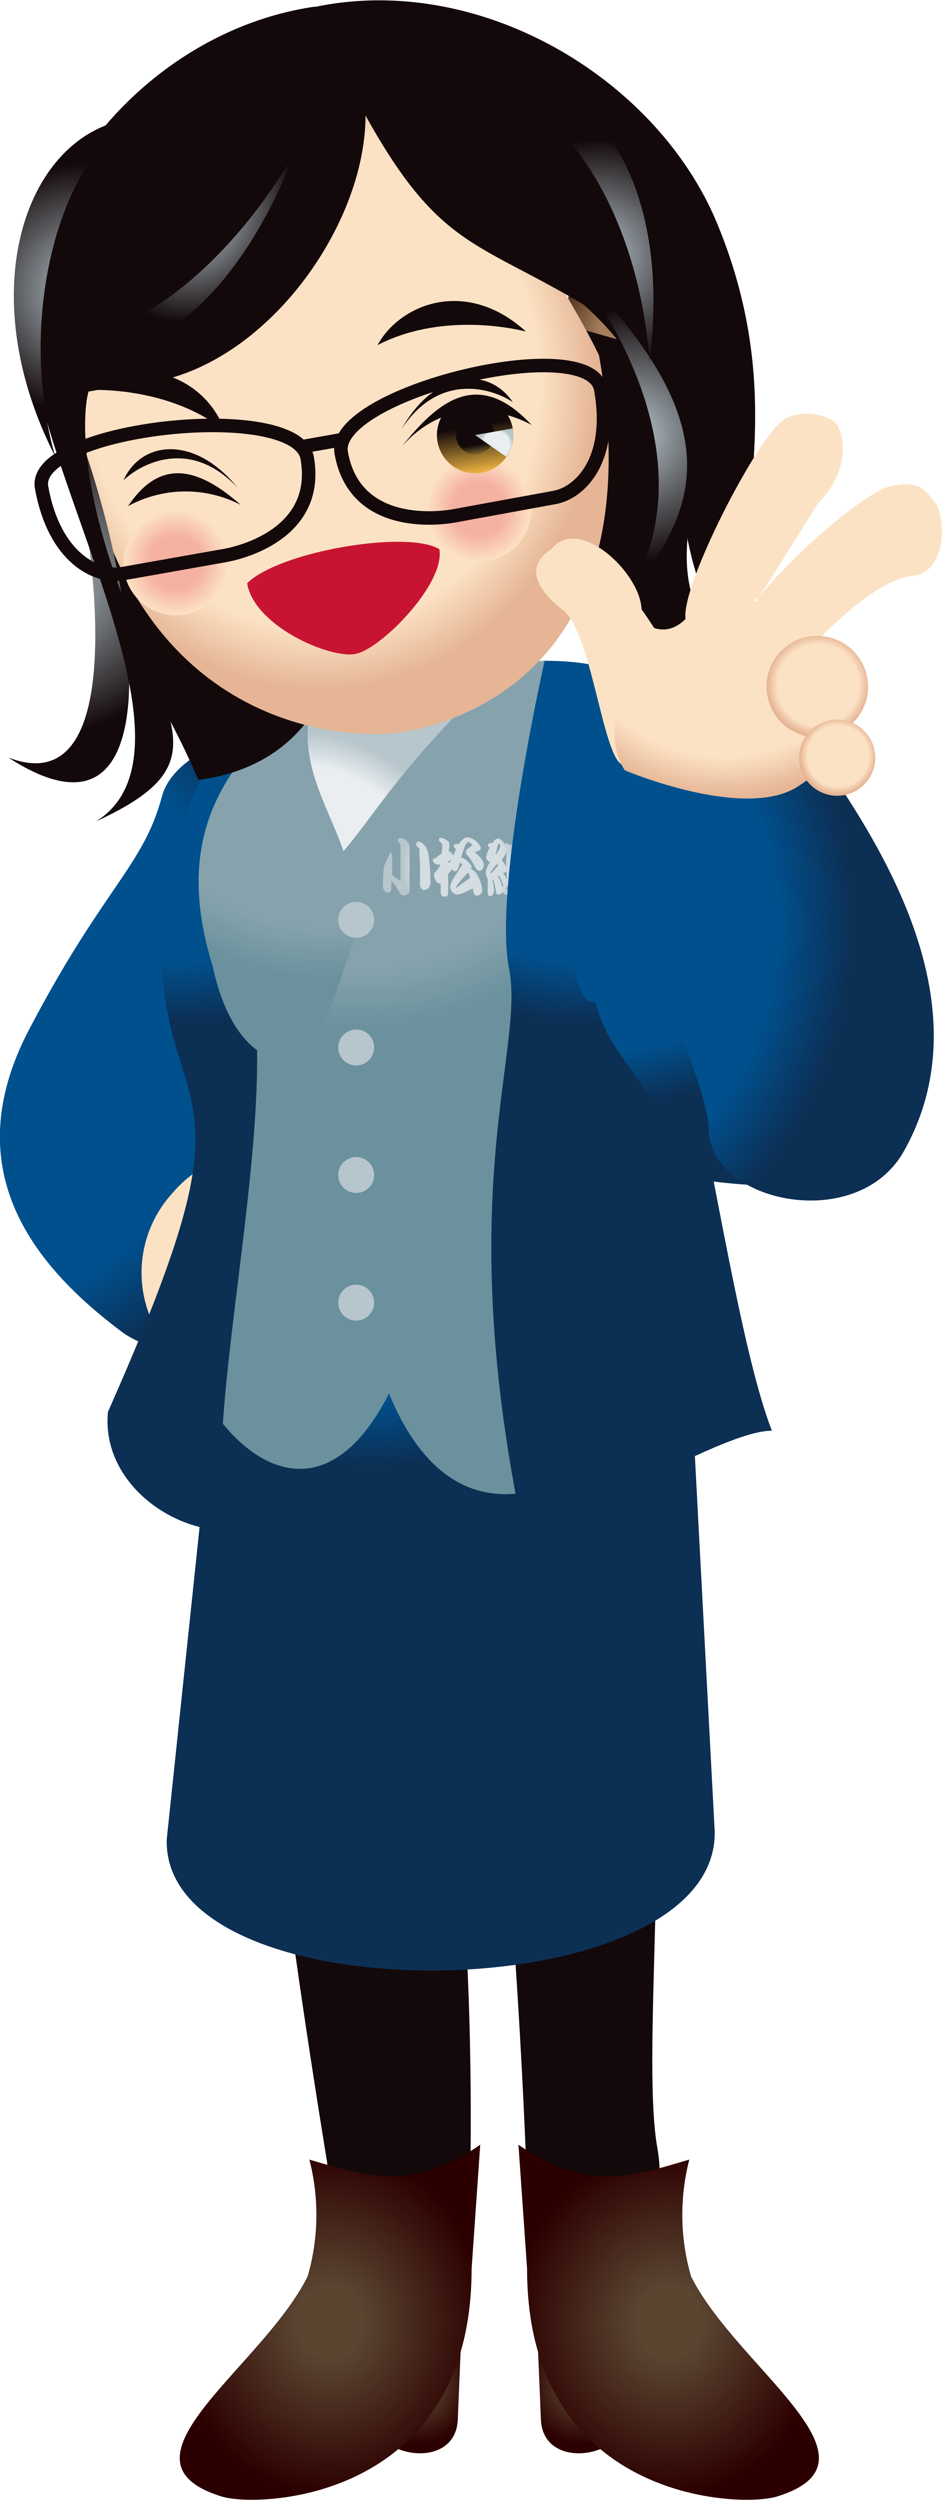 <svg id="レイヤー_1" data-name="レイヤー 1" xmlns="http://www.w3.org/2000/svg" xmlns:xlink="http://www.w3.org/1999/xlink" viewBox="0 0 69.79 185.07"><defs><style>.cls-1{fill:url(#名称未設定グラデーション_27);}.cls-2{fill:#fce2c4;}.cls-3{fill:#13090b;}.cls-4{fill:url(#名称未設定グラデーション_27-2);}.cls-5{fill:url(#名称未設定グラデーション_83);}.cls-6{fill:url(#名称未設定グラデーション_27-3);}.cls-7{fill:url(#名称未設定グラデーション_42);}.cls-8{fill:url(#名称未設定グラデーション_83-2);}.cls-9{fill:url(#名称未設定グラデーション_27-4);}.cls-10{fill:url(#radial-gradient);}.cls-11{fill:url(#名称未設定グラデーション_67);}.cls-12{fill:url(#名称未設定グラデーション_67-2);}.cls-13{fill:url(#名称未設定グラデーション_67-3);}.cls-14{fill:url(#名称未設定グラデーション_67-4);}.cls-15{fill:url(#radial-gradient-2);}.cls-16{fill:url(#radial-gradient-3);}.cls-17{fill:url(#radial-gradient-4);}.cls-18{fill:url(#radial-gradient-5);}.cls-19{fill:url(#radial-gradient-6);}.cls-20{fill:url(#radial-gradient-7);}.cls-21{fill:#c81432;}.cls-22{fill:url(#radial-gradient-8);}.cls-23{fill:url(#radial-gradient-9);}.cls-24{fill:url(#radial-gradient-10);}.cls-25{fill:url(#radial-gradient-11);}.cls-26{fill:none;stroke:#13090b;stroke-miterlimit:10;}.cls-27{fill:url(#名称未設定グラデーション_19);}.cls-28{fill:url(#名称未設定グラデーション_21);}.cls-29{fill:url(#radial-gradient-12);}.cls-30{fill:url(#名称未設定グラデーション_27-5);}.cls-31{fill:url(#名称未設定グラデーション_27-6);}.cls-32{fill:url(#radial-gradient-13);}.cls-33{fill:url(#radial-gradient-14);}.cls-34{fill:url(#radial-gradient-15);}</style><radialGradient id="名称未設定グラデーション_27" cx="-714.97" cy="-514.38" r="30.41" gradientTransform="matrix(-0.32, 0.95, 0.95, 0.32, 515.8, 1246.64)" gradientUnits="userSpaceOnUse"><stop offset="0.8" stop-color="#00508e"/><stop offset="1" stop-color="#0c2f54"/></radialGradient><radialGradient id="名称未設定グラデーション_27-2" cx="296.9" cy="420.8" r="25.87" gradientTransform="translate(23.28 -9.38) scale(0.9 1)" xlink:href="#名称未設定グラデーション_27"/><radialGradient id="名称未設定グラデーション_83" cx="269.8" cy="390.97" r="23.41" gradientTransform="translate(19.83 -9.38)" gradientUnits="userSpaceOnUse"><stop offset="0.8" stop-color="#86a3ad"/><stop offset="1" stop-color="#6a919d"/></radialGradient><radialGradient id="名称未設定グラデーション_27-3" cx="256.34" cy="391.14" r="22.63" gradientTransform="translate(19.83 -9.38)" xlink:href="#名称未設定グラデーション_27"/><radialGradient id="名称未設定グラデーション_42" cx="296.99" cy="392.87" r="4.28" gradientUnits="userSpaceOnUse"><stop offset="0.8" stop-color="#d4dde1"/><stop offset="1" stop-color="#b7c6cc"/></radialGradient><radialGradient id="名称未設定グラデーション_83-2" cx="267.18" cy="390.54" r="20.15" xlink:href="#名称未設定グラデーション_83"/><radialGradient id="名称未設定グラデーション_27-4" cx="286.58" cy="391.1" r="22.67" gradientTransform="translate(19.83 -9.38)" xlink:href="#名称未設定グラデーション_27"/><radialGradient id="radial-gradient" cx="265.05" cy="404.87" r="12.62" gradientTransform="translate(19.83 -9.38)" gradientUnits="userSpaceOnUse"><stop offset="0.8" stop-color="#eaeef1"/><stop offset="1" stop-color="#b7c6cc"/></radialGradient><radialGradient id="名称未設定グラデーション_67" cx="237.74" cy="514.6" r="4.42" gradientTransform="translate(80 -9.38) scale(0.9 1)" gradientUnits="userSpaceOnUse"><stop offset="0.21" stop-color="#5a4531"/><stop offset="1" stop-color="#2c0000"/></radialGradient><radialGradient id="名称未設定グラデーション_67-2" cx="230.41" cy="510" r="12.76" xlink:href="#名称未設定グラデーション_67"/><radialGradient id="名称未設定グラデーション_67-3" cx="966.36" cy="514.6" r="4.42" gradientTransform="matrix(-0.9, 0, 0, 1, 1175.59, -9.38)" xlink:href="#名称未設定グラデーション_67"/><radialGradient id="名称未設定グラデーション_67-4" cx="959.03" cy="510" r="12.76" gradientTransform="matrix(-0.9, 0, 0, 1, 1175.59, -9.38)" xlink:href="#名称未設定グラデーション_67"/><radialGradient id="radial-gradient-2" cx="287.83" cy="434.92" r="7.02" gradientTransform="matrix(1, 0, 0, 1, 0, 0)" xlink:href="#radial-gradient"/><radialGradient id="radial-gradient-3" cx="323.84" cy="225.09" r="4.89" gradientTransform="matrix(0.79, 0.61, -0.61, 0.79, 189.74, -23.71)" gradientUnits="userSpaceOnUse"><stop offset="0.33" stop-color="#a5805b"/><stop offset="1" stop-color="#4f301b"/></radialGradient><radialGradient id="radial-gradient-4" cx="169.68" cy="295.94" r="23.27" gradientTransform="matrix(0.89, -0.16, 0.17, 0.98, 84.69, 93.83)" gradientUnits="userSpaceOnUse"><stop offset="0.8" stop-color="#fce2c4"/><stop offset="1" stop-color="#e5b595"/></radialGradient><radialGradient id="radial-gradient-5" cx="200.5" cy="305.53" r="3.89" gradientTransform="translate(25.43 104.28) rotate(-10)" gradientUnits="userSpaceOnUse"><stop offset="0.5" stop-color="#f5b1a2"/><stop offset="1" stop-color="#fce2c4"/></radialGradient><radialGradient id="radial-gradient-6" cx="223.31" cy="305.53" r="3.89" xlink:href="#radial-gradient-5"/><radialGradient id="radial-gradient-7" cx="190.96" cy="305.32" r="11.2" gradientTransform="translate(25.43 104.28) rotate(-10)" gradientUnits="userSpaceOnUse"><stop offset="0" stop-color="#b7c6cc"/><stop offset="1" stop-color="#13090b"/></radialGradient><radialGradient id="radial-gradient-8" cx="235.48" cy="302.1" r="9.43" xlink:href="#radial-gradient-7"/><radialGradient id="radial-gradient-9" cx="371.2" cy="482.29" r="9.26" gradientTransform="translate(718.52 760.6) rotate(170)" xlink:href="#radial-gradient-7"/><radialGradient id="radial-gradient-10" cx="48.13" cy="480.86" r="8.62" gradientTransform="matrix(0.98, -0.17, -0.17, -0.98, 341.76, 827.03)" xlink:href="#radial-gradient-7"/><radialGradient id="radial-gradient-11" cx="136.01" cy="340.42" r="6.6" gradientTransform="matrix(0.82, 0.57, -0.7, 1, 404.6, -72.96)" xlink:href="#radial-gradient-7"/><linearGradient id="名称未設定グラデーション_19" x1="243.81" y1="293.53" x2="243.81" y2="287.86" gradientTransform="translate(-255.38 -211.73) rotate(-10)" gradientUnits="userSpaceOnUse"><stop offset="0" stop-color="#eeb541"/><stop offset="0.62" stop-color="#13090b"/></linearGradient><linearGradient id="名称未設定グラデーション_21" x1="243.81" y1="292.11" x2="243.81" y2="289.28" gradientTransform="translate(-255.38 -211.73) rotate(-10)" gradientUnits="userSpaceOnUse"><stop offset="0" stop-color="#7b6528"/><stop offset="0.25" stop-color="#13090b"/></linearGradient><radialGradient id="radial-gradient-12" cx="-226.16" cy="380.93" r="1.23" gradientTransform="translate(714.1 518.21) rotate(80)" xlink:href="#radial-gradient"/><radialGradient id="名称未設定グラデーション_27-5" cx="-568.26" cy="-728.94" r="20.33" gradientTransform="matrix(0.44, 0.9, 0.9, -0.44, 1213.93, 580.9)" xlink:href="#名称未設定グラデーション_27"/><radialGradient id="名称未設定グラデーション_27-6" cx="-218.72" cy="-515.5" r="28.92" gradientTransform="matrix(-0.32, 0.95, 0.95, 0.32, 716.91, 769.88)" xlink:href="#名称未設定グラデーション_27"/><radialGradient id="radial-gradient-13" cx="-1569.77" cy="832.88" r="15.19" gradientTransform="translate(2092.92 321.71) rotate(26.31)" xlink:href="#radial-gradient-4"/><radialGradient id="radial-gradient-14" cx="1793.55" cy="103.65" r="3.76" gradientTransform="translate(1835.74 1349.38) rotate(-150.63)" xlink:href="#radial-gradient-4"/><radialGradient id="radial-gradient-15" cx="1789.69" cy="99.79" r="2.82" gradientTransform="translate(1835.74 1349.38) rotate(-150.63)" xlink:href="#radial-gradient-4"/></defs><title>名称未設定-5</title><path class="cls-1" d="M289.84,380.72c-3.78,5.09-7,7.37-11.33,21.36-3.64,11.44,7.65,10.57,10.28,16.07s-10.72,13.75-16.9,9.1-12.35-11.74-6.84-22.29,8.5-12.14,9.87-17.32S289.84,380.72,289.84,380.72Z" transform="translate(-262.92 -328.69)"/><path class="cls-2" d="M292.69,421.46a3.77,3.77,0,0,1-5.31.37h0a3.77,3.77,0,0,1-.36-5.31h0a3.74,3.74,0,0,1,5.3-.36h0a3.71,3.71,0,0,1,1.29,2.83h0a3.74,3.74,0,0,1-.92,2.47" transform="translate(-262.92 -328.69)"/><path class="cls-2" d="M288.55,428.29a8.72,8.72,0,0,1-12.28,1.08h0a8.72,8.72,0,0,1-.6-12.32h0A8.72,8.72,0,0,1,288,416h0a8.38,8.38,0,0,1,2.85,6.36h0a9.05,9.05,0,0,1-2.25,6" transform="translate(-262.92 -328.69)"/><path class="cls-3" d="M284.54,445.85c-.48,4.44-1.32,5.6-1.32,12.82,0,6.28,3.94,30.13,3.94,30.13-.27,13.32,10.89,12.79,10.62-.53,0,0,.33-18.69-1.8-28.93,1.7-9.36,1.27-12.54-2-14.34Z" transform="translate(-262.92 -328.69)"/><path class="cls-3" d="M297.91,445.49c3,15,4,43.61,4,43.61-.26,13.32,11.34,7.67,9.72-1.33s2.9-39.14-4.33-43.13Z" transform="translate(-262.92 -328.69)"/><path class="cls-4" d="M281.16,409.18c-1.29,11.92-5.89,55.71-5.89,55.71-.27,13.32,40.87,12.7,40.6-.62L314.27,434c-.29-14.1-2.4-22.91-9.63-26.89Z" transform="translate(-262.92 -328.69)"/><path class="cls-5" d="M286,379.42c-6.91,3.4-7,8.9-7.28,20.95,0,0,5.62,6.84-2.13,24.33-2.21,5,8,21.15,15.15,7.16,7.58,18.39,25.05-2.61,23.61-6.27-2.6-6.61-2.89-25-2.89-25-.27-12.06-2.28-19.58-9.19-23Z" transform="translate(-262.92 -328.69)"/><path class="cls-6" d="M276.22,407.07c1.84,5.75,2.45,8.64-5.3,26.14-.5,4.94,4.35,8.82,9,8.81-2.6-6.61,4.12-31.21,1.38-41.42s9.17-16.05,3.56-23C284.84,377.61,270.35,388.73,276.22,407.07Z" transform="translate(-262.92 -328.69)"/><path class="cls-7" d="M292.59,391.15c0,.85,0,1.62,0,2.73a4.14,4.14,0,0,1-.62-.4c0-.2,0-.52,0-.7s0-.44,0-.63a.47.47,0,0,0-.16-.4.7.7,0,0,0-.4-.25.14.14,0,0,0-.15.15.54.54,0,0,0,.22.36,14.35,14.35,0,0,0-.19,2.15.68.68,0,0,0,.09.45.32.32,0,0,0,.28.16.25.25,0,0,0,.25-.25c0-.17,0-.43,0-.62a3.12,3.12,0,0,1,.6.85.31.31,0,0,0,.29.23.59.59,0,0,0,.38-.15.34.34,0,0,0,.08-.26c0-.48,0-2.35,0-3.17a.74.74,0,0,0-.64-.67c-.15,0-.23.08-.23.19A.3.3,0,0,0,292.59,391.15Zm1.4.34c0,.38.05,1.05.05,1.36s0,.59,0,.78,0,.4,0,.59.17.36.29.36a.48.48,0,0,0,.37-.19.76.76,0,0,0,.11-.5,12.49,12.49,0,0,0-.16-2c-.13-.7-.59-.9-.75-.9a.15.15,0,0,0-.15.15C293.73,391.29,293.81,391.38,294,391.49Zm2.12,1.91a1.21,1.21,0,0,0,.29-.37.35.35,0,0,0,.23.17c.17,0,.23-.2.38-.66a.64.64,0,0,0,.17.16c-.19.26-.35.53-.54.83a1.89,1.89,0,0,0-.37.8.6.6,0,0,0,.52.59,1.65,1.65,0,0,0,.54-.16c.15-.06.41-.2.62-.29.05.29.07.53.31.53a.42.42,0,0,0,.39-.44,2.76,2.76,0,0,0-.37-1.09.85.85,0,0,0-.48-.44s.06-.07.06-.17-.19-.31-.32-.43a.82.82,0,0,0-.4-.23l-.06,0a8.16,8.16,0,0,1,.27-.83c.07-.17.19-.35.26-.35a.53.53,0,0,1,.3.24c-.24.2-.48.33-.48.49s.06.18.17.32a4.12,4.12,0,0,1,.45.69,1.88,1.88,0,0,0,.17.27.24.24,0,0,0,.2.13c.17,0,.34-.15.34-.46s-.31-.61-.67-.92c.31-.12.46-.15.46-.33a1.25,1.25,0,0,0-1-.77c-.24,0-.44.23-.64.49l-.17,0c-.13,0-.2.06-.2.14a.23.23,0,0,0,.16.22,2.12,2.12,0,0,1-.22.51.61.61,0,0,0-.32-.35,1,1,0,0,1,.05-.24,2.26,2.26,0,0,0,0-.29.27.27,0,0,0-.11-.2,1,1,0,0,0-.51-.25.14.14,0,0,0-.15.14c0,.14.13.23.24.28,0,.27,0,.48-.05.76a2.46,2.46,0,0,0-.44.34h-.07a.13.13,0,0,0-.13.15c0,.19.26.32.39.32h.17a2,2,0,0,1-.41.59.28.28,0,0,0-.07.17.72.72,0,0,0,.12.39c0,.07.19.26.29.26h.09c0,.25,0,.44,0,.63s.07.33.31.33a.2.2,0,0,0,.22-.18C296.15,394.49,296.12,393.87,296.11,393.4Zm0-.92a1.92,1.92,0,0,0,.26-.17c-.05.1-.13.2-.18.29Zm1.48.82c.08,0,.13.26.15.4-.45.29-.78.54-1,.72l-.05,0s0,0,0,0a1.48,1.48,0,0,1,.24-.39A8,8,0,0,1,297.59,393.3Zm2.56,1.4a.45.45,0,0,0,.41.26,2,2,0,0,0,.46-.07l1-.26h0a.08.08,0,0,1,.07,0c.16.29.24.36.32.36s.19-.13.19-.3a1,1,0,0,0-.29-.63v-2.24a1.18,1.18,0,0,0-.22-.74.87.87,0,0,0-.6-.37c-.17,0-.4.18-.77.57-.11-.12-.19-.16-.26-.16a.12.12,0,0,0-.12.08c-.2-.29-.39-.44-.51-.44s-.24.08-.44.35a.3.3,0,0,0-.16,0,.16.16,0,0,0-.16.16c0,.06.05.12.14.16a2.26,2.26,0,0,0-.27.67.37.37,0,0,0,.3.4,1.6,1.6,0,0,0-.33.79.77.77,0,0,0,.14.45c0,.25,0,.53,0,.92s.09.36.21.36.27-.17.27-.39a4.13,4.13,0,0,0-.13-.8l.07,0a6.8,6.8,0,0,1,.2.88c0,.14.06.2.18.2A.24.24,0,0,0,300.15,394.7Zm-.38-2.06.06.11c-.16.2-.31.37-.44.51s-.09.08-.13.08,0,0,0,0a.13.13,0,0,1,0-.07A4.07,4.07,0,0,1,299.77,392.64Zm-.14-.63c.13-.61.2-.87.26-.87s.08.08.08.13a.58.58,0,0,1,0,.18A5.21,5.21,0,0,1,299.63,392Zm.2,1.56.07-.07a5.64,5.64,0,0,1,.32.78.17.17,0,0,0-.06.1A5.88,5.88,0,0,0,299.83,393.57Zm.26-1.23a3.1,3.1,0,0,0,.27-.39.77.77,0,0,0,.12-.38s0,0,0,0a11.42,11.42,0,0,0-.06,1.3A2.81,2.81,0,0,0,300.09,392.34Zm.37.85c0,.17,0,.38,0,.6a2.25,2.25,0,0,0-.29-.49.2.2,0,0,0,.11,0A.22.22,0,0,0,300.46,393.19Zm.07,1.14c0,.05,0,.1,0,.13a.46.46,0,0,1-.18.09,0,0,0,0,1,0,0,0,0,0,0,1,0,0A.52.52,0,0,1,300.53,394.33Zm.34-1.18.32.24-.3.22C300.88,393.48,300.87,393.3,300.87,393.15Zm0-1.26h0l.19.33-.27.24C300.89,392.26,300.89,392.09,300.91,391.89Zm0,2.18a3.12,3.12,0,0,1,.44-.17l.08,0h.08l.16,0V394c-.24.08-.47.16-.74.27C300.94,394.21,300.94,394.14,300.93,394.07Zm.74-1.51c0,.16,0,.34,0,.52a1.75,1.75,0,0,0-.4-.27A2.53,2.53,0,0,1,301.67,392.56Zm-.33-.95.28-.44,0,0s0,0,0,.05c0,.26,0,.56,0,.89A3.58,3.58,0,0,0,301.34,391.61Z" transform="translate(-262.92 -328.69)"/><path class="cls-8" d="M286,379.42c-5.35,5.13-10.72,10-7.28,20.95,0,0,1.19,6.84,5.62,6.84s3.82-18.45,18.93-29.6Z" transform="translate(-262.92 -328.69)"/><path class="cls-9" d="M300.63,400.37c1.18,5.93-3.95,15.79.63,39.68-.49,4.94,14.22-5.44,18.85-5.44-2.6-6.61-4.91-23.8-7.65-34s5.87-23-9.19-23C303.27,377.61,299.46,394.44,300.63,400.37Z" transform="translate(-262.92 -328.69)"/><path class="cls-10" d="M286.64,379.34c-2.41,4.79.5,8.7,1.73,12.37,2.69-3.2,4.33-6.46,12.09-13.82Z" transform="translate(-262.92 -328.69)"/><path class="cls-11" d="M290.77,508c0,2.61,6,3.64,6.07-.28l.32-7.69c-2.54,1.76-4.2,1.17-6.33.55C291.45,502.93,290.77,508,290.77,508Z" transform="translate(-262.92 -328.69)"/><path class="cls-12" d="M285.71,497.22c-3.42,6.83-14.95,13.66-6.35,16.3,2.77.85,18.5.27,18.5-16.86l.64-9.19c-5.09,3.53-8.41,2.35-12.66,1.1A16.36,16.36,0,0,1,285.71,497.22Z" transform="translate(-262.92 -328.69)"/><path class="cls-13" d="M309.06,508c0,2.61-6,3.64-6.07-.28l-.32-7.69c2.54,1.76,4.2,1.17,6.33.55C308.37,502.93,309.06,508,309.06,508Z" transform="translate(-262.92 -328.69)"/><path class="cls-14" d="M314.12,497.22c3.42,6.83,14.94,13.66,6.35,16.3-2.77.85-18.5.27-18.5-16.86l-.64-9.19c5.09,3.53,8.41,2.35,12.66,1.1A16.36,16.36,0,0,0,314.12,497.22Z" transform="translate(-262.92 -328.69)"/><path class="cls-15" d="M290.64,396.78a1.33,1.33,0,1,1-1.33-1.32A1.33,1.33,0,0,1,290.64,396.78Zm-1.33,8.13a1.33,1.33,0,1,0,1.33,1.32A1.32,1.32,0,0,0,289.31,404.91Zm0,9.44a1.33,1.33,0,1,0,1.33,1.33A1.33,1.33,0,0,0,289.31,414.35Zm0,9.45a1.33,1.33,0,1,0,1.33,1.33A1.33,1.33,0,0,0,289.31,423.8Z" transform="translate(-262.92 -328.69)"/><path class="cls-3" d="M274.83,370.67" transform="translate(-262.92 -328.69)"/><path class="cls-3" d="M316.21,376.27c-18.7,4.19-19.67-26.23-9.54-24.64C324.34,354.41,308.17,367.74,316.21,376.27Z" transform="translate(-262.92 -328.69)"/><rect class="cls-16" x="307.68" y="347.07" width="4.15" height="9.8" transform="translate(-376.25 225.35) rotate(-74.18)"/><path class="cls-3" d="M277.61,386.43c19-2.46,9.29-34.69.31-29.73C262.27,365.36,272.85,375,277.61,386.43Z" transform="translate(-262.92 -328.69)"/><path class="cls-17" d="M269.06,361.74c3.7,21,19.55,21.88,23.85,21.12,3.92-.69,18.47-4.69,14.39-27.86,0,0-11-23.22-24-20.93h0C270.3,336.36,269.06,361.74,269.06,361.74Z" transform="translate(-262.92 -328.69)"/><path class="cls-18" d="M279.76,369.67a3.88,3.88,0,1,0-3.15,4.51,3.88,3.88,0,0,0,3.15-4.51" transform="translate(-262.92 -328.69)"/><path class="cls-19" d="M302.23,365.71a3.89,3.89,0,1,0-3.16,4.5,3.89,3.89,0,0,0,3.16-4.5" transform="translate(-262.92 -328.69)"/><path class="cls-20" d="M263.53,384.77c13.44,8.71,9.3-15.7,3.5-28.26C270.15,367.89,272.93,388.41,263.53,384.77Z" transform="translate(-262.92 -328.69)"/><path class="cls-21" d="M295.47,369.35c.45,2.55-4.34,7.42-6.24,7.76s-7.48-2.07-8-5.24C283.64,369.49,293.13,367.91,295.47,369.35Z" transform="translate(-262.92 -328.69)"/><path class="cls-3" d="M286.26,329.18c-12.33,1.78-22.07,13.56-21.14,24.58s13.27,30.53,4.92,35.74c8.08-3.73,6.19-6.28,2.81-14.52-5-12.11-3.37-17.3-3.37-17.3l2.79-.5C281.72,357,290,345.9,290,337.24c5.42,9.76,8.21,9.27,16.15,14a21.74,21.74,0,0,1,7.29,14.45c.39,4.36,2.39,13.53,9.33,13.52-10.18-5.46.87-16.23-6.89-34.38h0c-4.5-10.29-17-17.87-28.95-15.76h0l-.71.14" transform="translate(-262.92 -328.69)"/><path class="cls-3" d="M272.41,366.16c2.43-3.64,5.27-2.8,8.35-.09A8.9,8.9,0,0,0,272.41,366.16Z" transform="translate(-262.92 -328.69)"/><path class="cls-3" d="M272.07,364.25c1.15-1.13,4.88-3.28,8.46.56C277.37,360.89,273.39,361.28,272.07,364.25Z" transform="translate(-262.92 -328.69)"/><path class="cls-3" d="M302.31,360.16c-4.06-4.37-7.08-1.59-9.64,1.61C296.93,356.91,302.31,360.16,302.31,360.16Z" transform="translate(-262.92 -328.69)"/><path class="cls-3" d="M300.91,358.46c-1.33-.91-5.37-2.38-8.24,2C295.11,356.08,299.09,355.76,300.91,358.46Z" transform="translate(-262.92 -328.69)"/><path class="cls-3" d="M301.89,353.24c-4.39-4-9.31-2.09-11,1C296,351.6,301.89,353.24,301.89,353.24Z" transform="translate(-262.92 -328.69)"/><path class="cls-3" d="M268.86,357.59c5-3.17,9.53-.44,10.67,2.94C274.94,357,268.86,357.59,268.86,357.59Z" transform="translate(-262.92 -328.69)"/><path class="cls-22" d="M308.32,374.15c5.46-6.44,10.08-12.77-2.72-25.51C312.53,358,313.78,367.71,308.32,374.15Z" transform="translate(-262.92 -328.69)"/><path class="cls-23" d="M272.69,337.48c-7.78,1-12,12.64-5.68,25C264.33,353.18,266.79,341.28,272.69,337.48Z" transform="translate(-262.92 -328.69)"/><path class="cls-24" d="M298.79,335.05c7.66-1.7,14,6.63,12.25,20.41C310.37,345.8,305.64,336.61,298.79,335.05Z" transform="translate(-262.92 -328.69)"/><path class="cls-25" d="M267.42,353.39c4.73,3.7,12.72-1.35,17.31-13.35C280.18,347.89,272.94,354.14,267.42,353.39Z" transform="translate(-262.92 -328.69)"/><path class="cls-26" d="M272,371.16c-1.91.34-5.05-1.13-6-6.38-.78-4.42,18.9-6.59,19.68-2.18.92,5.26-4.26,6.9-6.17,7.23Zm32-5.64c1.9-.34,4.36-2.79,3.43-8-.78-4.41-20,.28-19.23,4.69.92,5.25,6.36,5,8.26,4.69Zm-18.47-3.8,2.77-.49" transform="translate(-262.92 -328.69)"/><circle class="cls-27" cx="35.2" cy="32.21" r="2.83"/><circle class="cls-28" cx="35.2" cy="32.21" r="1.42"/><path class="cls-29" d="M300.44,362.52a2.77,2.77,0,0,0,.47-2.11l-2.79.49Z" transform="translate(-262.92 -328.69)"/><path class="cls-30" d="M309.71,379.5c4.34.46,7.57,2.5,7.51,7.1.06,8.41,7,21.73,8.48,25.8,2.12,5.91-11,3.6-11,3.6-5.29-9.56-6.44-8.93-7.68-13.12C303.43,403.45,305.6,379.06,309.71,379.5Z" transform="translate(-262.92 -328.69)"/><path class="cls-31" d="M322.61,383.19c4.11,5.95,13.85,19.07,7.27,30.74-3.45,6.11-14.28,3.79-14.44-1.53s-9.84-21.25-4.22-29.11C314.91,380,320.26,379.78,322.61,383.19Z" transform="translate(-262.92 -328.69)"/><path class="cls-2" d="M303.76,369.35c-1.75,1.12-1.43,2.71.88,4.52s3.05,12.51,4.8,11.39l3.75-4.16c1.75-1.12-2.74-7.3-2.74-7.3-.09-2.71-4.65-7-6.69-4.45" transform="translate(-262.92 -328.69)"/><path class="cls-2" d="M321,359.79c-1.85.95-8.15,13.17-7.21,15a32.21,32.21,0,0,0,5.34-1.82l4.38-7c2.78-2.83,1.75-5.74,1.19-6.09h0a3.77,3.77,0,0,0-3.7-.15" transform="translate(-262.92 -328.69)"/><path class="cls-2" d="M328.81,364.71c2.33-.55,2.65.32,3.48,1.29h0c.87,1.82.41,5.15-1.73,5.32-3,.23-7.62,5.36-7.62,5.36-2,.33-4.95-1.41-4.95-1.41C317.67,373.22,326.49,365.25,328.81,364.71Z" transform="translate(-262.92 -328.69)"/><path class="cls-32" d="M311.38,375.18c-2.62,3.8-3.85,7.92-2.17,10.54,0,0,8.85,3.75,12.82,1.2h0c4-2.55,4-5.8,1.33-9.93l-3.63-3.27c-2.63-1.29-2-3.31-4.58-1.66C315.15,372.06,313.88,376,311.38,375.18Z" transform="translate(-262.92 -328.69)"/><path class="cls-33" d="M322.61,383.19a3.77,3.77,0,0,0,4.52-2.79h0a3.76,3.76,0,0,0-2.79-4.53h0a3.76,3.76,0,0,0-4.53,2.79h0a3.76,3.76,0,0,0,1.82,4.14h0a3.86,3.86,0,0,0,1,.39" transform="translate(-262.92 -328.69)"/><path class="cls-34" d="M324.29,387.53a2.83,2.83,0,0,0,3.4-2.09h0a2.83,2.83,0,0,0-2.09-3.4h0a2.83,2.83,0,0,0-3.4,2.09h0a2.82,2.82,0,0,0,1.36,3.11h0a3.09,3.09,0,0,0,.73.29" transform="translate(-262.92 -328.69)"/></svg>